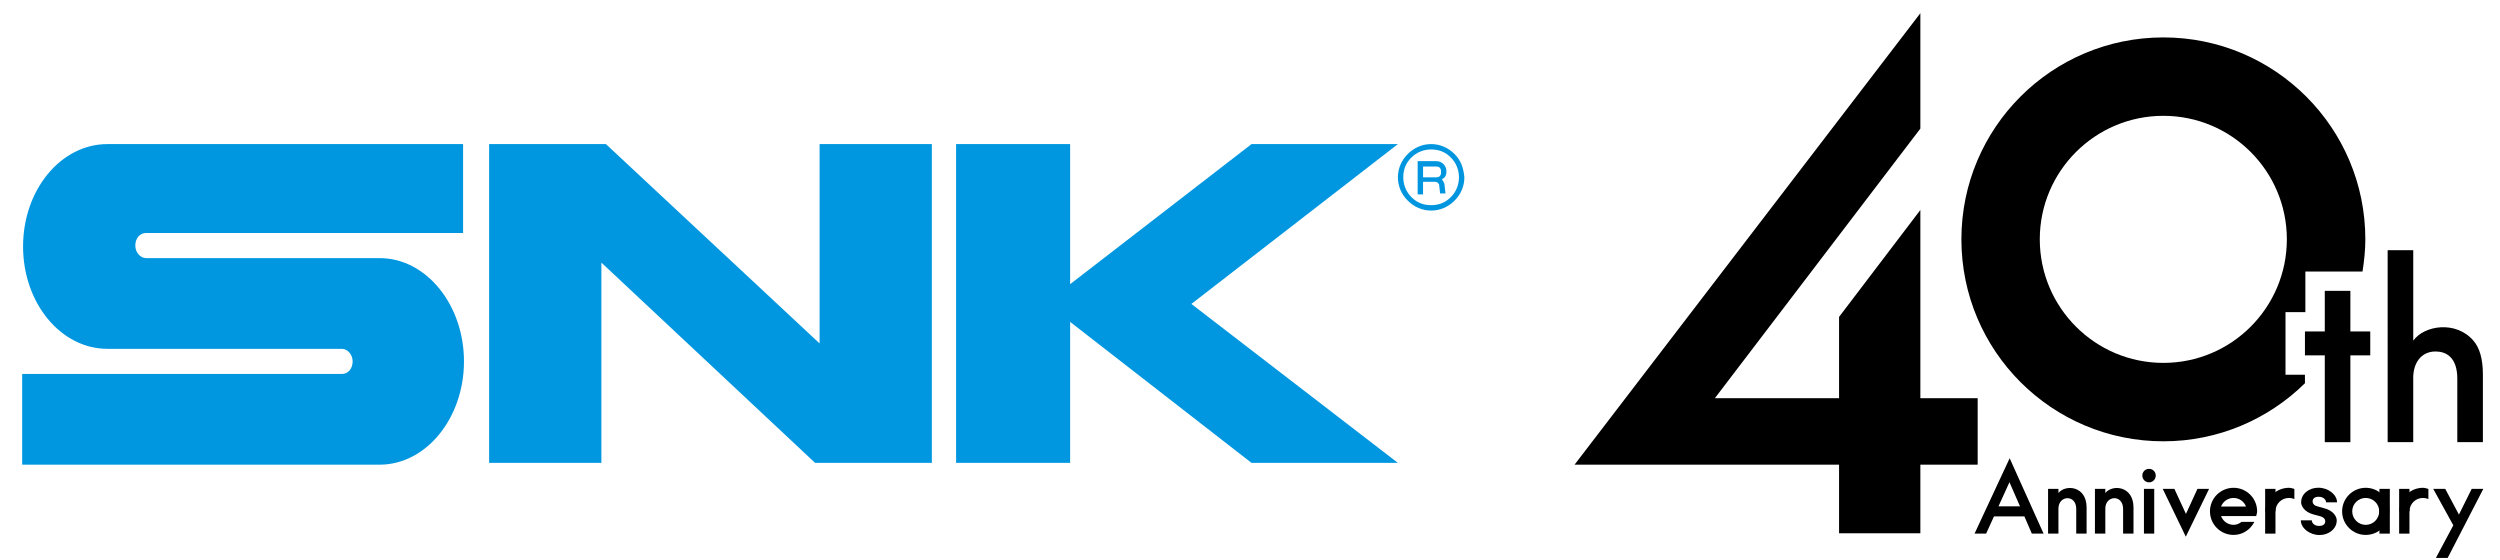 <?xml version="1.0" encoding="utf-8"?>
<!-- Generator: Adobe Illustrator 16.2.1, SVG Export Plug-In . SVG Version: 6.00 Build 0)  -->
<!DOCTYPE svg PUBLIC "-//W3C//DTD SVG 1.1//EN" "http://www.w3.org/Graphics/SVG/1.1/DTD/svg11.dtd">
<svg version="1.1" id="レイヤー_1" xmlns="http://www.w3.org/2000/svg" xmlns:xlink="http://www.w3.org/1999/xlink" x="0px"
	 y="0px" width="139.5px" height="31.25px" viewBox="0 0 139.5 31.25" enable-background="new 0 0 139.5 31.25"
	 xml:space="preserve">
<g>
	<g>
		<g>
			<path d="M120.716,2.088c-6.226,0-11.27,5.042-11.27,11.266c0,6.226,5.044,11.271,11.27,11.271c3.078,0,5.868-1.24,7.901-3.242
				l-0.002-0.472h-1.084v-3.495h1.109V15.15h3.188c0.092-0.586,0.158-1.182,0.158-1.797C131.987,7.13,126.941,2.088,120.716,2.088z
				 M120.716,20.249c-3.807,0-6.896-3.088-6.896-6.896c0-3.805,3.089-6.89,6.896-6.89c3.806,0,6.89,3.085,6.89,6.89
				C127.606,17.161,124.522,20.249,120.716,20.249z"/>
			<polygon points="107.156,11.717 102.62,17.683 102.62,22.221 95.688,22.221 107.156,7.176 107.156,0.737 87.86,25.929 
				102.62,25.929 102.62,29.757 107.156,29.757 107.156,25.929 110.354,25.929 110.354,22.221 107.156,22.221 			"/>
			<g>
				<path d="M131.151,19.829v4.844h-1.428v-4.844h-1.107v-1.334h1.107v-2.266h1.428v2.266h1.109v1.334H131.151z"/>
				<path d="M133.232,13.961h1.427v5.049c0.6-0.852,2.375-1.139,3.354-0.005c0.347,0.399,0.532,1.019,0.532,1.882v3.786h-1.428
					v-3.538c0-1.22-0.641-1.522-1.213-1.522c-0.844,0-1.246,0.694-1.246,1.456v3.604h-1.427V13.961z"/>
			</g>
		</g>
		<g>
			<path d="M112.961,28.814h-1.696l-0.44,0.962h-0.645l1.959-4.206l1.893,4.206h-0.656L112.961,28.814z M112.715,28.252
				l-0.587-1.345l-0.612,1.345H112.715z"/>
			<path d="M114.282,27.279h0.579v0.231c0.388-0.493,1.571-0.405,1.571,0.808v1.458h-0.578v-1.378c0-0.828-0.993-0.764-0.993-0.021
				v1.398h-0.579V27.279z"/>
			<path d="M116.897,27.279h0.58v0.231c0.389-0.493,1.572-0.405,1.572,0.808v1.458h-0.58v-1.378c0-0.828-0.992-0.764-0.992-0.021
				v1.398h-0.58V27.279z"/>
			<path d="M119.542,26.532c0-0.101,0.038-0.188,0.108-0.262c0.074-0.073,0.162-0.107,0.264-0.107c0.105,0,0.195,0.034,0.269,0.107
				c0.071,0.074,0.108,0.161,0.108,0.267s-0.037,0.192-0.108,0.266c-0.069,0.073-0.161,0.112-0.265,0.112
				c-0.105,0-0.193-0.039-0.268-0.112C119.581,26.729,119.542,26.641,119.542,26.532z M120.206,27.279v2.497h-0.574v-2.497H120.206z
				"/>
			<path d="M121.331,27.279l0.645,1.399l0.641-1.399h0.65l-1.299,2.667l-1.287-2.667H121.331z"/>
			<g>
				<polygon points="132.772,27.279 132.772,29.514 132.772,29.776 133.352,29.776 133.352,27.279 				"/>
			</g>
			<path d="M136.895,29.312l-1.121-2.033h0.67l0.764,1.435l0.713-1.435h0.648l-1.99,3.855h-0.657L136.895,29.312z"/>
		</g>
		<path d="M132.006,27.219c-0.725,0-1.316,0.59-1.316,1.313c0,0.729,0.592,1.317,1.316,1.317c0.729,0,1.318-0.588,1.318-1.317
			C133.325,27.809,132.735,27.219,132.006,27.219z M132.006,29.287c-0.414,0-0.752-0.338-0.752-0.755
			c0-0.411,0.338-0.747,0.752-0.747c0.418,0,0.754,0.336,0.754,0.747C132.76,28.949,132.424,29.287,132.006,29.287z"/>
		<g>
			<g>
				<polygon points="126.395,27.279 126.395,29.776 126.971,29.776 126.971,27.619 126.971,27.279 				"/>
			</g>
			<path d="M127.723,27.219c-0.727,0-1.316,0.59-1.316,1.313h0.564c0-0.411,0.336-0.747,0.752-0.747
				c0.107,0,0.209,0.021,0.303,0.062v-0.565C127.926,27.254,127.831,27.219,127.723,27.219z"/>
		</g>
		<g>
			<polygon points="133.872,27.279 133.872,29.776 134.448,29.776 134.448,27.619 134.448,27.279 			"/>
		</g>
		<path d="M135.2,27.219c-0.727,0-1.312,0.59-1.312,1.313h0.561c0-0.411,0.336-0.747,0.752-0.747c0.107,0,0.209,0.021,0.303,0.062
			v-0.565C135.403,27.254,135.307,27.219,135.2,27.219z"/>
		<path d="M125.893,28.799c0.021-0.087,0.055-0.17,0.055-0.267c0-0.724-0.59-1.313-1.314-1.313c-0.729,0-1.318,0.59-1.318,1.313
			c0,0.729,0.59,1.317,1.318,1.317c0.51,0,0.94-0.299,1.16-0.727h-0.719c-0.125,0.098-0.27,0.164-0.441,0.164
			c-0.322,0-0.59-0.203-0.699-0.488H125.893z M123.934,28.266c0.109-0.281,0.377-0.48,0.699-0.48c0.32,0,0.588,0.199,0.695,0.48
			H123.934z"/>
		<path d="M129.225,28.226c-0.103-0.05-0.182-0.124-0.182-0.243c0-0.176,0.135-0.264,0.342-0.264c0.26,0,0.408,0.162,0.408,0.312
			h0.614c0-0.43-0.491-0.816-1.034-0.816c-0.269,0-0.494,0.075-0.68,0.225c-0.193,0.159-0.289,0.357-0.289,0.596
			c0,0.177,0.156,0.521,0.672,0.666c0.083,0.025,0.42,0.105,0.482,0.137c0.108,0.049,0.191,0.126,0.191,0.246
			c0,0.174-0.135,0.262-0.346,0.262c-0.254,0-0.404-0.158-0.404-0.311h-0.613c0,0.432,0.492,0.818,1.037,0.818
			c0.264,0,0.492-0.077,0.678-0.23c0.189-0.156,0.289-0.355,0.289-0.593c0-0.183-0.168-0.55-0.742-0.682
			C129.585,28.33,129.295,28.258,129.225,28.226z"/>
	</g>
	<g>
		<path id="S" fill="#0097E0" d="M1.287,13.753c0,3.157,2.104,5.712,4.71,5.712h13.079c0.3,0,0.601,0.301,0.601,0.701
			c0,0.401-0.251,0.701-0.601,0.701H1.237v5.062H21.18c2.605,0,4.71-2.605,4.71-5.763c0-3.156-2.104-5.763-4.71-5.763H8.152
			c-0.301,0-0.602-0.3-0.602-0.701c0-0.4,0.251-0.701,0.602-0.701H25.84V8.04H5.997C3.391,8.04,1.287,10.597,1.287,13.753z"/>
		<polygon id="N" fill="#0097E0" points="45.734,8.04 45.734,19.164 33.808,8.04 27.293,8.04 27.293,25.829 33.557,25.829 
			33.557,14.654 45.483,25.829 51.997,25.829 51.997,8.04 		"/>
		<polygon id="K" fill="#0097E0" points="78.003,8.04 69.835,8.04 59.713,15.857 59.713,8.04 53.35,8.04 53.35,25.829 
			59.713,25.829 59.713,17.962 69.835,25.829 78.003,25.829 66.479,16.96 		"/>
		<path id="mark" fill="#0096DF" d="M81.161,8.592c-0.352-0.351-0.802-0.552-1.303-0.552s-0.952,0.201-1.303,0.552
			c-0.351,0.35-0.552,0.801-0.552,1.303c0,0.501,0.201,0.952,0.552,1.303s0.802,0.552,1.303,0.552s0.951-0.201,1.303-0.552
			c0.351-0.351,0.551-0.802,0.551-1.303C81.662,9.343,81.511,8.941,81.161,8.592z M80.959,10.997
			c-0.301,0.3-0.651,0.451-1.102,0.451c-0.451,0-0.802-0.151-1.103-0.451c-0.301-0.301-0.451-0.701-0.451-1.103
			c0-0.451,0.15-0.802,0.451-1.103c0.301-0.302,0.701-0.451,1.103-0.451c0.45,0,0.801,0.149,1.102,0.451
			c0.302,0.301,0.451,0.701,0.451,1.103S81.261,10.696,80.959,10.997z"/>
		<path id="R" fill="#0096DF" d="M80.709,9.594v-0.05c0-0.302-0.251-0.551-0.552-0.551l0,0h-1.052v1.854h0.301v-0.702h0.651
			c0.15,0,0.25,0.101,0.25,0.201l0,0l0.051,0.45h0.3l-0.05-0.45c0-0.151-0.1-0.251-0.15-0.352
			C80.609,9.944,80.709,9.793,80.709,9.594z M79.407,9.293h0.751l0,0c0.15,0,0.251,0.1,0.251,0.251v0.1
			c0,0.149-0.101,0.251-0.251,0.251h-0.751V9.293z"/>
	</g>
</g>
</svg>
